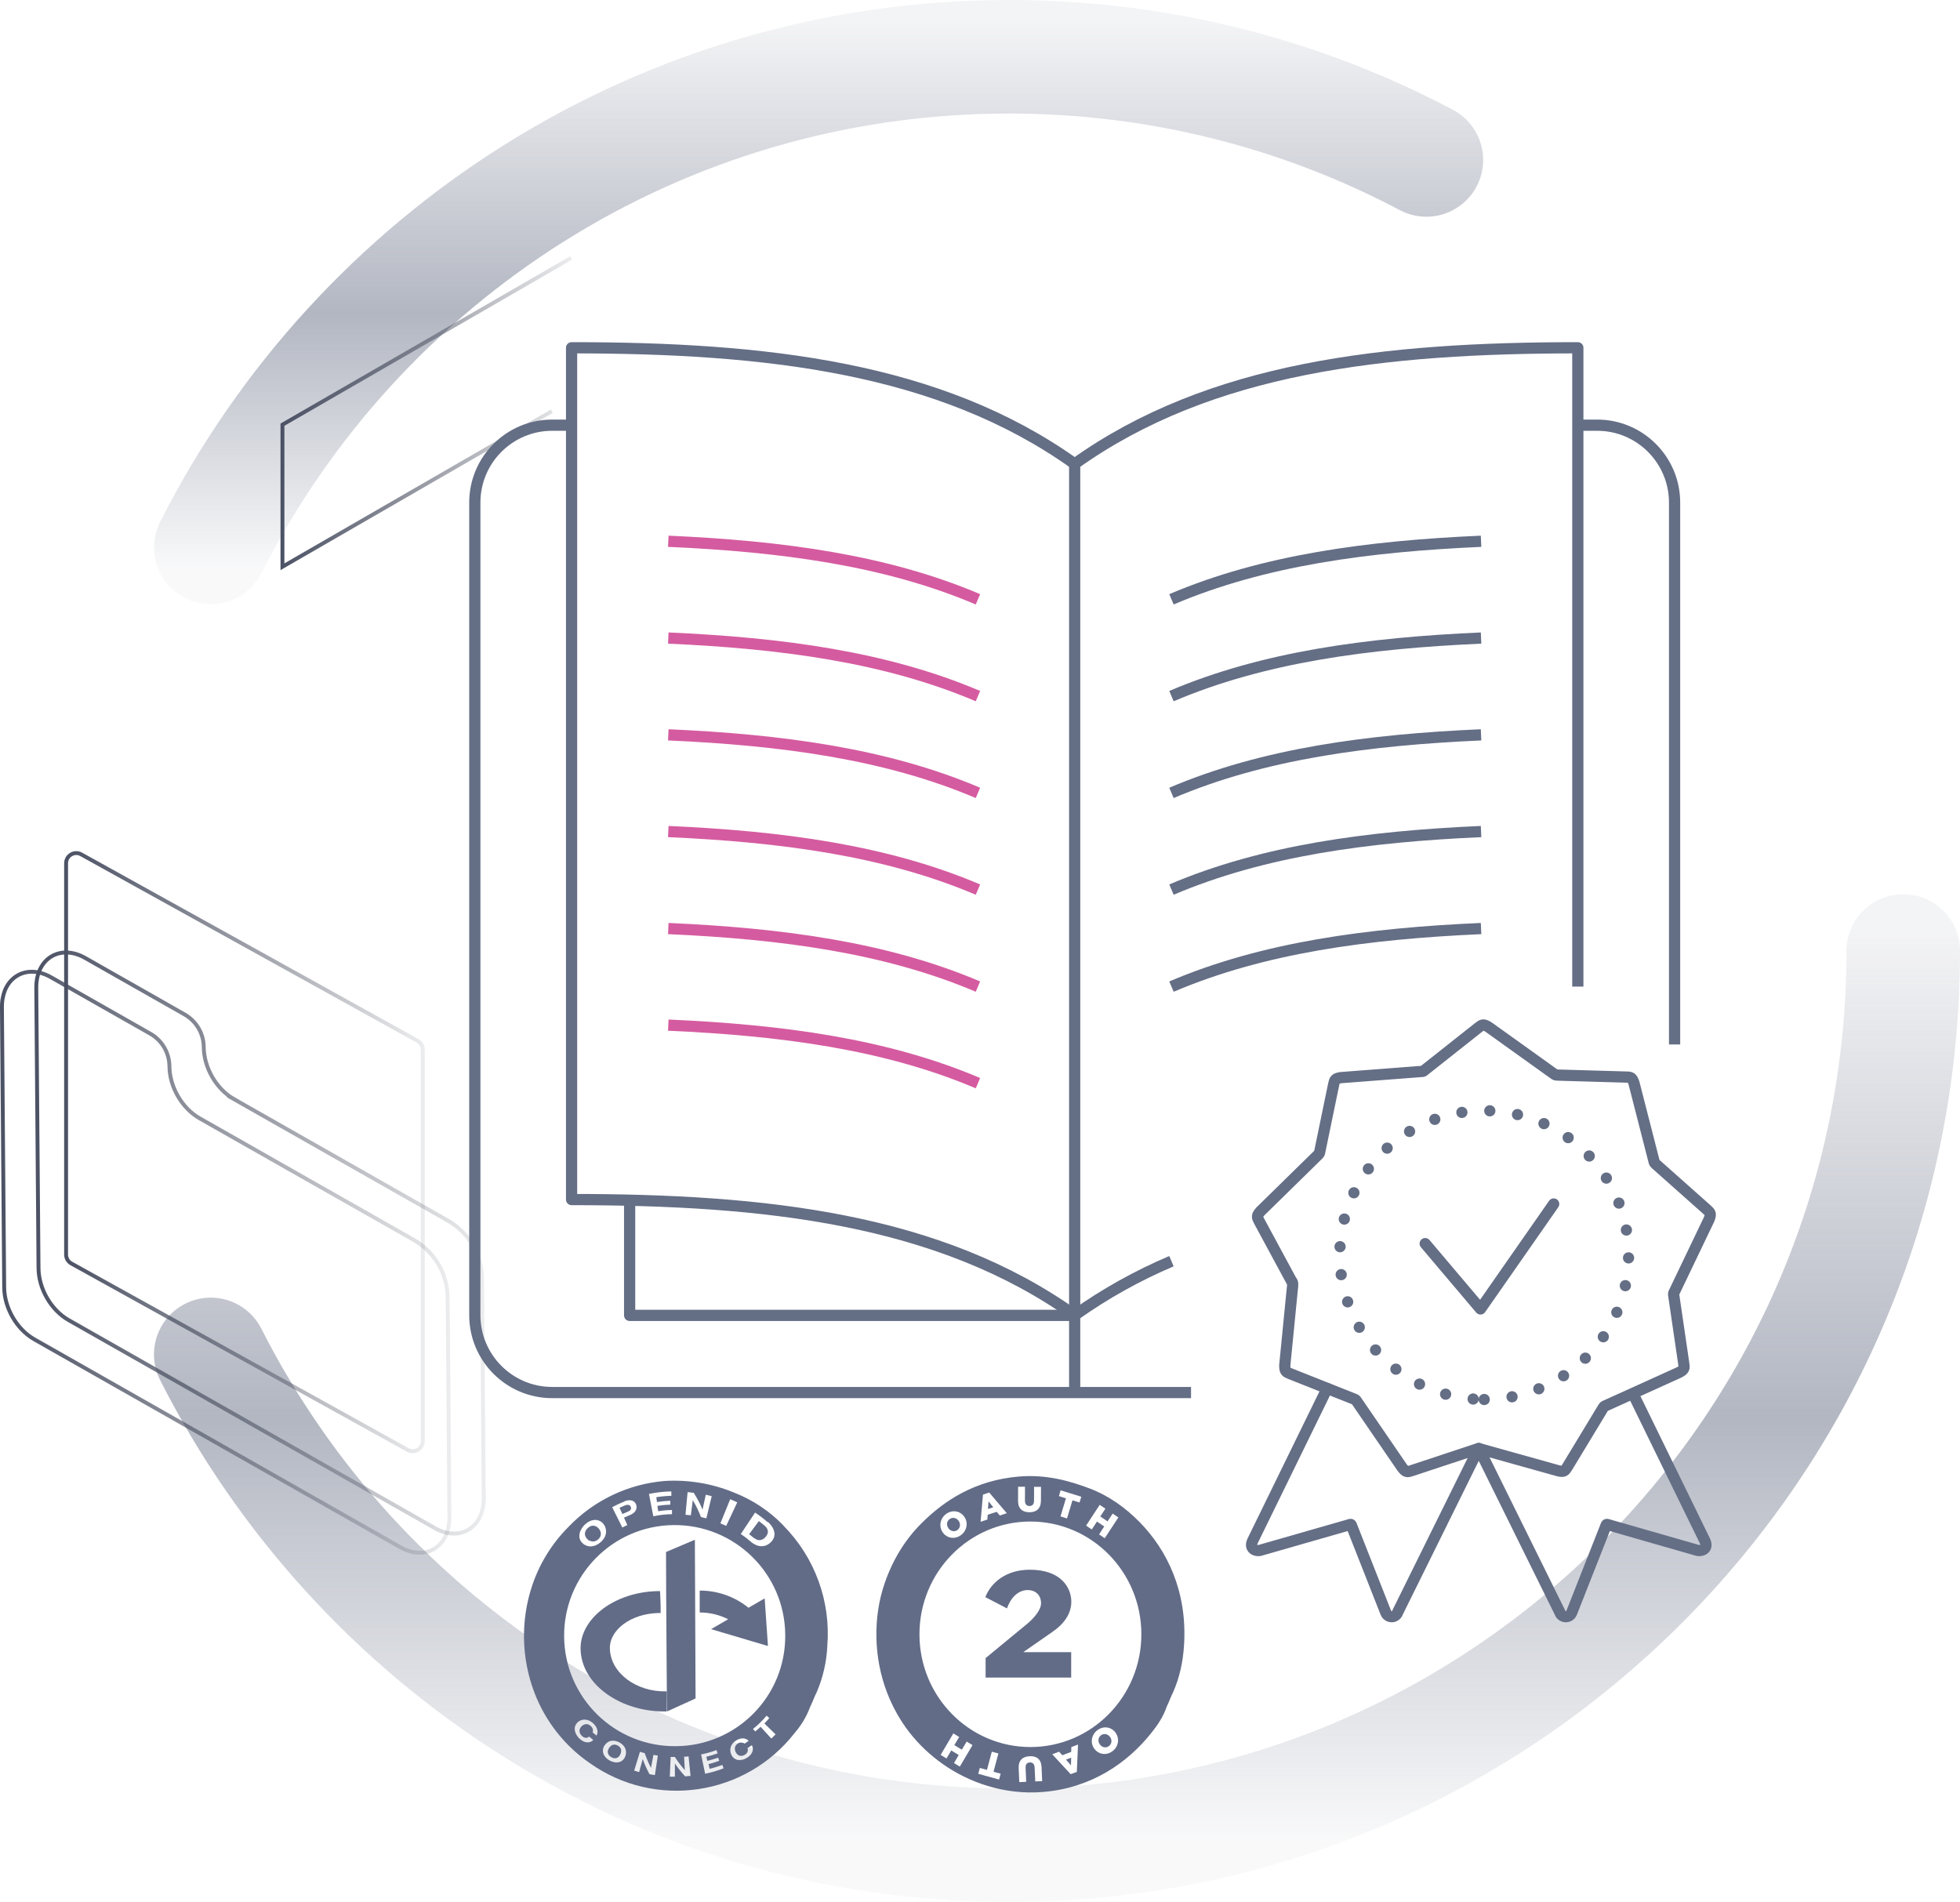 <?xml version="1.0" encoding="UTF-8"?><svg id="Lager_2" xmlns="http://www.w3.org/2000/svg" xmlns:xlink="http://www.w3.org/1999/xlink" viewBox="0 0 729.23 707.63"><defs><linearGradient id="Namnlös_övertoning_161" x1="304.57" y1="224.8" x2="304.57" y2="0" gradientUnits="userSpaceOnUse"><stop offset=".06" stop-color="#666f85" stop-opacity=".04"/><stop offset=".48" stop-color="#656e84" stop-opacity=".5"/><stop offset=".96" stop-color="#696f86" stop-opacity=".08"/></linearGradient><linearGradient id="Namnlös_övertoning_161-2" x1="393.26" y1="707.63" x2="393.26" y2="332.7" xlink:href="#Namnlös_övertoning_161"/><linearGradient id="Namnlös_övertoning_48" x1="104.37" y1="153.74" x2="212.87" y2="153.74" gradientUnits="userSpaceOnUse"><stop offset="0" stop-color="#4c5265"/><stop offset="1" stop-color="#434857" stop-opacity=".1"/></linearGradient><linearGradient id="Namnlös_övertoning_48-2" x1="12.77" y1="462.48" x2="180.7" y2="462.48" xlink:href="#Namnlös_övertoning_48"/><linearGradient id="Namnlös_övertoning_48-3" x1="23.86" y1="428.66" x2="158.03" y2="428.66" xlink:href="#Namnlös_övertoning_48"/><linearGradient id="Namnlös_övertoning_48-4" x1="32.37" y1="390.1" x2="32.38" y2="390.1" xlink:href="#Namnlös_övertoning_48"/><linearGradient id="Namnlös_övertoning_48-5" x1="0" y1="469.63" x2="167.94" y2="469.63" xlink:href="#Namnlös_övertoning_48"/></defs><g id="Lager_1-2"><path d="M78.44,203.68C133.31,95.36,245.69,21.12,375.41,21.12c56.09,0,108.93,13.88,155.29,38.39" fill="none" stroke="url(#Namnlös_övertoning_161)" stroke-linecap="round" stroke-linejoin="round" stroke-width="42.24"/><path d="M708.11,353.82c0,183.74-148.95,332.7-332.7,332.7-129.74,0-242.14-74.27-297-182.61" fill="none" stroke="url(#Namnlös_övertoning_161-2)" stroke-linecap="round" stroke-linejoin="round" stroke-width="42.24"/><polyline points="212.5 95.98 105.09 158 105.09 210.86 205.32 153" fill="none" stroke="url(#Namnlös_övertoning_48)" stroke-miterlimit="10" stroke-width="1.45"/><path d="M87.04,408.93c-6.54-3.72-11.17-11.68-11.23-19.35h0c-.04-5.04-2.76-9.67-7.13-12.15l-36.98-21.01c-9.32-5.3-18.3.18-18.2,11.11l.83,104.27c.06,7.67,4.67,15.63,11.21,19.35l136.24,77.38c9.32,5.29,18.29-.18,18.2-11.11l-.64-81.69c-.07-8.94-4.9-17.16-12.67-21.57l-79.63-45.23Z" fill="none" stroke="url(#Namnlös_övertoning_48-2)" stroke-miterlimit="10" stroke-width="1.45"/><path d="M155.36,387.25l-125.15-69.38c-2.52-1.4-5.62.43-5.62,3.31v145.59c0,1.38.74,2.65,1.95,3.31l125.15,69.37c2.52,1.4,5.62-.43,5.62-3.3v-145.59c0-1.38-.75-2.64-1.95-3.31Z" fill="none" stroke="url(#Namnlös_övertoning_48-3)" stroke-miterlimit="10" stroke-width="1.45"/><path d="M32.37,390.1s0,0,0,0h0Z" fill="none" stroke="url(#Namnlös_övertoning_48-4)" stroke-miterlimit="10" stroke-width="1.45"/><path d="M167.21,564.57c.03,4.44-1.43,8-3.82,10.26-1.01.99-2.2,1.73-3.5,2.23-3.13,1.15-6.98.84-10.88-1.38l-21.29-12.09L12.76,498.3c-6.54-3.72-11.15-11.69-11.2-19.35l-.84-104.26c0-1.31.1-2.54.37-3.68.69-3.55,2.52-6.24,5.01-7.82,1.23-.81,2.64-1.33,4.17-1.55h.02c2.64-.37,5.63.22,8.64,1.93l36.99,21.02c2.19,1.23,3.95,3.01,5.18,5.1.02.05.07.12.1.17.1.17.2.35.29.55.99,1.93,1.53,4.09,1.55,6.31.05,7.68,4.69,15.64,11.23,19.35l39.16,22.25,26.64,15.12,13.82,7.85c7.77,4.42,12.61,12.66,12.68,21.59l.64,81.69Z" fill="none" stroke="url(#Namnlös_övertoning_48-5)" stroke-miterlimit="10" stroke-width="1.45"/><g id="Layer_1"><path d="M435.85,469.23c-12.69,5.38-24.77,12.13-36.01,20.12-50.39-35.96-115.19-43.05-187.18-43.05V129.39c71.99,0,136.79,7.19,187.18,43.2,50.41-36.01,115.21-43.2,187.2-43.2v237.68" fill="none" stroke="#646e85" stroke-linejoin="round" stroke-width="4.17"/><path d="M363.85,403c-34.26-14.59-73.18-19.74-115.21-21.6" fill="none" stroke="#d55ba0" stroke-linejoin="round" stroke-width="4.17"/><path d="M363.85,367.07c-34.26-14.59-73.18-19.74-115.21-21.6" fill="none" stroke="#d55ba0" stroke-linejoin="round" stroke-width="4.17"/><path d="M363.85,330.98c-34.26-14.59-73.18-19.74-115.21-21.6" fill="none" stroke="#d55ba0" stroke-linejoin="round" stroke-width="4.17"/><path d="M363.85,295c-34.26-14.59-73.18-19.74-115.21-21.6" fill="none" stroke="#d55ba0" stroke-linejoin="round" stroke-width="4.17"/><path d="M363.85,258.99c-34.26-14.59-73.18-19.74-115.21-21.6" fill="none" stroke="#d55ba0" stroke-linejoin="round" stroke-width="4.17"/><path d="M363.85,222.98c-34.26-14.59-73.18-19.74-115.21-21.6" fill="none" stroke="#d55ba0" stroke-linejoin="round" stroke-width="4.17"/><path d="M435.85,367.07c34.23-14.59,73.16-19.74,115.19-21.6" fill="none" stroke="#646e85" stroke-linejoin="round" stroke-width="4.17"/><path d="M435.85,330.98c34.23-14.59,73.16-19.74,115.19-21.6" fill="none" stroke="#646e85" stroke-linejoin="round" stroke-width="4.17"/><path d="M435.85,295c34.23-14.59,73.16-19.74,115.19-21.6" fill="none" stroke="#646e85" stroke-linejoin="round" stroke-width="4.17"/><path d="M435.85,258.99c34.23-14.59,73.16-19.74,115.19-21.6" fill="none" stroke="#646e85" stroke-linejoin="round" stroke-width="4.17"/><path d="M435.85,222.98c34.23-14.59,73.16-19.74,115.19-21.6" fill="none" stroke="#646e85" stroke-linejoin="round" stroke-width="4.17"/><line x1="399.84" y1="172.59" x2="399.84" y2="518.19" fill="none" stroke="#646e85" stroke-linejoin="round" stroke-width="4.17"/><path d="M212.66,158.19h-7.21c-15.9,0-28.79,12.89-28.79,28.79,0,0,0,.01,0,.02v302.31c0,15.9,12.89,28.79,28.79,28.79h237.68" fill="none" stroke="#646e85" stroke-linejoin="round" stroke-width="4.17"/><path d="M587.04,158.19h7.19c15.91,0,28.81,12.9,28.81,28.81v201.59" fill="none" stroke="#646e85" stroke-linejoin="round" stroke-width="4.17"/><polyline points="399.84 489.39 234.26 489.39 234.26 446.19" fill="none" stroke="#646e85" stroke-linejoin="round" stroke-width="4.17"/><path d="M480.55,476.68l-12.01-22.23c-.9-1.69-1.06-2.08.44-3.79l21.27-20.85c.71-.69.6-.52.81-1.5M491.06,428.31l5.11-24.73c.4-1.9.52-2.31,2.77-2.65l29.65-2.27c1,0,.81,0,1.61-.63M530.19,398.03l19.81-15.68c1.5-1.19,1.88-1.42,3.82-.23l24.16,17.3c.83.58.65.52,1.65.56M579.62,399.99l25.23.73c1.94,0,2.38.13,3.09,2.27l7.38,28.79c.25.98.15.81.9,1.48M616.21,433.27l18.76,16.68c1.44,1.27,1.73,1.63.9,3.73l-12.84,26.81M623.03,480.49c-.44.9-.42.71-.27,1.69l3.67,25.02c.29,1.9.29,2.34-1.71,3.42l-27.1,12.28M597.61,522.9c-.92.42-.77.27-1.31,1.15l-13.09,21.62c-1.02,1.63-1.29,2.08-3.52,1.52l-28.63-8.01M551.06,539.18c-.54-.29-1.19-.29-1.73,0l-23.98,7.94c-1.81.63-2.25.69-3.65-1.08l-16.8-24.52M504.9,521.52c-.56-.85-.42-.73-1.33-1.08l-23.48-9.32c-1.79-.73-2.08-.94-2.08-3.19l2.92-29.58c0-1.02.15-.81-.33-1.71" fill="none" stroke="#646e85" stroke-linecap="round" stroke-linejoin="round" stroke-width="4.17"/><path d="M552.21,520.69c29.67,0,53.73-24.05,53.73-53.73,0-29.67-24.05-53.73-53.73-53.73-29.67,0-53.73,24.05-53.73,53.73.06,29.65,24.08,53.67,53.73,53.73Z" fill="none" stroke="#646e85" stroke-dasharray="0 10.42" stroke-linecap="round" stroke-linejoin="round" stroke-width="4.17"/><path d="M493.77,516.58l-27.69,56.65c-1.46,3,1.19,3.9,2.56,3.63l32.84-9.42c1.38-.4,1.08-.54,1.61.79l12.51,31.75c.45,1.21,1.8,1.82,3.01,1.37.7-.26,1.24-.85,1.44-1.58l30.06-60.82" fill="none" stroke="#646e85" stroke-linecap="round" stroke-linejoin="round" stroke-width="4.17"/><path d="M607.58,518.56l26.71,54.67c1.46,3-1.19,3.9-2.59,3.63l-32.82-9.42c-1.38-.4-1.06-.54-1.61.79l-12.51,31.75c-.45,1.21-1.8,1.82-3.01,1.37-.7-.26-1.24-.85-1.44-1.58l-30.06-60.82" fill="none" stroke="#646e85" stroke-linecap="round" stroke-linejoin="round" stroke-width="4.17"/><polyline points="530.25 462.69 550.83 487 578.06 447.95" fill="none" stroke="#646e85" stroke-linecap="round" stroke-linejoin="round" stroke-width="4.17"/></g><polygon points="367.79 558.59 367.59 561.43 369.55 560.79 367.79 558.59" fill="#626c87" fill-rule="evenodd" stroke-width="0"/><path d="M352.88,568.61c.77,1.08,2.23,1.45,3.35.63,1.12-.84,1.21-2.32.43-3.41h0s-.01-.02-.01-.02c-.79-1.08-2.23-1.46-3.36-.62-1.12.84-1.2,2.31-.42,3.4v.02Z" fill="#626c87" fill-rule="evenodd" stroke-width="0"/><polygon points="398.46 656.79 398.54 653.95 396.6 654.67 398.46 656.79" fill="#626c87" fill-rule="evenodd" stroke-width="0"/><path d="M423.94,566.24h0c-5.01-5.09-11.17-9.67-18.53-12.45-7.61-2.88-16.24-5.3-26.41-4.43-16.19,1.41-27.57,8.79-36.21,17.44-6.06,6.05-10.61,13.48-13.61,22.13-4.42,12.72-4.15,27.73.81,40.68,4.24,11.04,11.17,19.95,20.97,26.84,9.22,6.47,22.45,11.52,37.3,10.24,18.1-1.55,31.35-10.99,40.03-21.86,2.24-2.79,4.44-5.93,5.72-9.69,1.27-2.7,1.88-4.55,2.45-5.53,2.42-5.5,3.69-11.3,4.08-17.71,1.21-19.74-6.26-35.15-16.6-45.66ZM409.16,559.88l2.11,1.43-1.9,2.89,2.71,1.83,1.9-2.9,2.12,1.43-5.07,7.74-2.11-1.43,1.92-2.95-2.7-1.82-1.93,2.94-2.12-1.43,5.07-7.74ZM394.62,554.48l7.68,2.38-.65,2.15-2.63-.81-2.03,6.74-2.43-.76,2.03-6.73-2.62-.82.64-2.16ZM378.78,553.15h2.58s-.02,5.18-.02,5.18c0,1.34.66,1.98,1.68,1.99,1.02,0,1.68-.61,1.69-1.91l.03-5.24,2.57.02-.02,5.14c-.02,3.01-1.71,4.31-4.3,4.31-2.61-.01-4.23-1.36-4.22-4.27l.02-5.22ZM365.73,556.06l2.32-.76,6.53,7.7-2.6.85-1.14-1.37-3.36,1.09-.12,1.79-2.53.83.89-10.12ZM351.96,563.3c2.29-1.69,5.22-1.22,6.76.94l.02.02c1.55,2.16,1.09,5.18-1.19,6.87-2.28,1.69-5.2,1.22-6.75-.94l-.02-.02c-1.54-2.16-1.09-5.17,1.19-6.86ZM357.11,657.27l-2.17-1.32,1.76-2.99-2.78-1.71-1.77,2.99-2.17-1.33,4.71-7.99,2.17,1.33-1.79,3.02,2.8,1.7,1.78-3.02,2.18,1.32-4.71,7.98ZM371.71,662.08l-7.74-2.13.58-2.18,2.65.72,1.81-6.78,2.45.66-1.81,6.81,2.65.72-.58,2.19ZM385.18,662.79l-.24-5.16c-.06-1.34-.74-1.94-1.77-1.91-1.01.04-1.66.69-1.59,2l.22,5.21-2.57.12-.23-5.14c-.12-3.01,1.51-4.39,4.1-4.5,2.61-.13,4.29,1.14,4.42,4.04l.22,5.22-2.56.12ZM400.64,659.23l-2.29.86-6.85-7.4,2.55-.97,1.19,1.33,3.31-1.25.04-1.79,2.5-.94-.45,10.17ZM414.04,651.43c-2.21,1.78-5.16,1.42-6.79-.68l-.02-.02c-1.63-2.09-1.29-5.12.93-6.91,2.22-1.78,5.16-1.42,6.79.69h0s0,.02,0,.02c1.64,2.1,1.3,5.12-.92,6.91ZM383.37,649.99c-22.8,0-41.28-18.78-41.28-41.95s18.48-41.95,41.28-41.95,41.28,18.78,41.28,41.95-18.48,41.95-41.28,41.95Z" fill="#626c87" fill-rule="evenodd" stroke-width="0"/><path d="M412.92,646.16c-.81-1.06-2.28-1.37-3.36-.5-1.09.88-1.13,2.37-.3,3.42v.03c.83,1.06,2.29,1.37,3.39.47,1.09-.87,1.12-2.34.3-3.4v-.02Z" fill="#626c87" fill-rule="evenodd" stroke-width="0"/><path d="M366.71,616.89l15.66-12.91c1.71-1.42,4.96-4.72,4.96-7.46,0-3.04-2.02-4.93-4.96-4.93-3.88,0-6.56,3.35-7.71,6.82l-8.06-4.19c2.01-5.21,7.5-10.2,16.54-10.2,12.04,0,15.45,7.09,15.45,11.87s-3.05,8.56-7.08,11.29l-10.64,7.4v.11h17.67v9.45h-31.84v-7.25Z" fill="#626c87" fill-rule="evenodd" stroke-width="0"/><path d="M219.32,573.26l.08-.06c.61.33,1.33.4,2,.2.4-.13.76-.33,1.08-.6.33-.28.61-.62.82-1,.31-.63.34-1.35.1-2-.25-.67-.68-1.26-1.26-1.68-.29-.21-.63-.35-.98-.42-.37-.1-.75-.1-1.12,0-.46.14-.89.39-1.24.72-.38.31-.7.7-.92,1.14-.18.35-.26.73-.26,1.12,0,.36.09.71.24,1.04.32.65.83,1.19,1.46,1.54Z" fill="#626c87" fill-rule="evenodd" stroke-width="0"/><path d="M280.56,572.2c.28.23.59.42.92.58.67.32,1.45.32,2.12,0,.42-.18.8-.45,1.1-.8.31-.32.57-.68.76-1.08.18-.37.26-.77.24-1.18-.06-.45-.21-.88-.44-1.26-.37-.48-.81-.91-1.3-1.26-.64-.52-.96-.78-1.62-1.28l-3.62,4.89c.72.54,1.06.82,1.76,1.42l.08-.02Z" fill="#626c87" fill-rule="evenodd" stroke-width="0"/><path d="M231.56,563.29l1.62-.7h.06c.23-.09.45-.2.66-.32.22-.1.43-.24.6-.42.13-.15.22-.33.28-.52.05-.46-.12-.91-.46-1.22-.17-.11-.36-.18-.56-.2-.23-.03-.45-.03-.68,0-.26.07-.51.16-.76.26l-1.82.82,1.06,2.3Z" fill="#626c87" fill-rule="evenodd" stroke-width="0"/><path d="M228.79,649.09c-.31-.02-.61.02-.9.12-.28.12-.54.29-.76.5-.23.21-.42.46-.58.72-.16.27-.27.56-.34.86h-.04c-.07.29-.07.59,0,.88.06.32.2.62.4.88.26.32.58.58.94.76.34.2.73.32,1.12.36.32.01.64-.04.94-.16.28-.12.52-.3.72-.52.2-.23.37-.48.5-.76.13-.29.22-.59.28-.9.05-.3.05-.6,0-.9-.07-.31-.21-.59-.4-.84-.49-.55-1.16-.9-1.88-1Z" fill="#626c87" fill-rule="evenodd" stroke-width="0"/><path d="M291.47,567.59l.02-.02c-5.14-5.34-11.38-9.51-18.28-12.21-8.23-3.42-17.14-4.91-26.03-4.35-13.59,1.16-26.29,7.24-35.7,17.1-6.1,6.11-10.7,13.55-13.46,21.73-4.35,12.98-4.07,27.07.8,39.87,4.06,10.67,11.27,19.85,20.69,26.31,24.37,17.22,57.98,12.2,76.25-11.39,2.42-2.81,4.33-6.02,5.63-9.49,1.26-2.66,1.86-4.47,2.42-5.43,2.37-5.5,3.73-11.38,4-17.36,1.33-16.59-4.64-32.93-16.34-44.75ZM280.92,562.75c1.63,1.08,3.18,2.26,4.65,3.54l.08-.08c.64.53,1.2,1.16,1.64,1.86.39.61.67,1.29.8,2,.13.67.07,1.36-.16,2-.25.68-.66,1.29-1.2,1.78-.48.46-1.03.82-1.64,1.08-.57.24-1.18.36-1.8.34-.65,0-1.29-.14-1.88-.4-.73-.3-1.4-.71-2-1.22-1.2-1.06-2.47-2.03-3.8-2.9,2.14-3.2,3.2-4.83,5.33-8.01ZM271.68,557.8c1.06.44,1.58.66,2.62,1.16l-4.11,8.75c-.72-.34-1.42-.66-2.16-.96l3.64-8.95ZM255.81,555.18c.92,0,1.4.13,2.32.25-.03-.04-.05-.09-.08-.13l.14.14s-.04,0-.06,0c1.26,1.98,2.35,4.05,3.25,6.22.48-2.22.72-3.32,1.22-5.55.88.2,1.32.3,2.2.54l-2,8.25-2-.48c-.83-2.18-1.86-4.29-3.06-6.29l-.7,5.63c-.64,0-1.26-.16-2-.2l.78-8.37ZM249.64,554.9l.14.06v1.56c-1.88.04-3.75.22-5.61.52l.26,1.8c1.64-.27,3.3-.43,4.97-.48v1.44c-1.61.05-3.21.21-4.81.46l.3,2c1.69-.28,3.41-.44,5.13-.46v1.56c-2.34.03-4.66.29-6.95.78l-1.62-8.31c2.69-.57,5.44-.89,8.19-.94ZM232.28,558.58c.55-.24,1.14-.38,1.74-.42.44-.03.89.04,1.3.2.35.12.66.33.9.62.47.56.69,1.28.6,2-.02.36-.13.71-.32,1.02-.21.37-.49.69-.82.94-.42.34-.89.6-1.4.78l-2.12.92,1.24,2.76-1.86.92-3.78-7.57c1.49-.8,3.02-1.51,4.59-2.12l-.06-.06ZM215.58,571.06c.05-.71.27-1.4.64-2,.39-.76.92-1.44,1.56-2,.6-.52,1.27-.95,2-1.26.64-.23,1.32-.34,2-.3,1.21.12,2.3.77,2.96,1.78.66.98.9,2.18.68,3.34-.11.58-.33,1.14-.64,1.64-.37.59-.83,1.11-1.36,1.56-.52.45-1.1.82-1.72,1.1-.56.25-1.15.39-1.76.42-1.17.06-2.31-.36-3.16-1.16-.46-.41-.81-.93-1.02-1.5l.04.16c-.22-.57-.3-1.18-.22-1.78ZM222.3,644.59c-.03.4-.15.79-.36,1.14-.6-.46-.9-.72-1.46-1.22.09-.17.14-.35.14-.54h-.04c.03-.19.03-.39,0-.58-.13-.44-.37-.83-.7-1.14-.27-.27-.59-.49-.94-.64-.3-.11-.62-.15-.94-.14-.3.03-.59.12-.86.26-.28.14-.54.32-.76.54-.22.22-.4.47-.54.74-.14.27-.22.56-.24.86-.02.34.05.67.18.98.17.39.42.74.74,1.02.38.39.88.64,1.42.7.47.02.93-.15,1.28-.46.6.52.9.78,1.52,1.28-.3.32-.68.56-1.1.7-.4.15-.83.21-1.26.16-.49-.04-.96-.18-1.4-.4-.5-.27-.97-.61-1.38-1-.52-.48-.95-1.05-1.26-1.68-.28-.52-.45-1.09-.5-1.68-.04-.52.04-1.04.24-1.52.2-.48.51-.9.9-1.24.77-.69,1.79-1.03,2.82-.94.53.05,1.04.19,1.52.42.54.27,1.04.62,1.48,1.04.32.32.61.67.86,1.04.23.35.41.74.52,1.14.12.37.16.77.12,1.16ZM232.6,653.56c-.19.48-.48.91-.86,1.26-.37.35-.81.6-1.3.74-.53.16-1.09.2-1.64.12-.67-.11-1.31-.32-1.9-.64-.6-.3-1.14-.72-1.58-1.22-.38-.42-.68-.92-.86-1.46-.15-.49-.19-1-.12-1.5.08-.51.27-.99.54-1.42.28-.44.65-.82,1.08-1.12v-.04c.41-.28.86-.48,1.34-.58.51-.1,1.03-.1,1.54,0,1.14.22,2.19.79,3,1.62.35.37.63.81.82,1.28.18.47.27.96.26,1.46-.02.52-.12,1.02-.32,1.5ZM243.65,660.43l-2-.34c-.98-1.81-1.82-3.69-2.52-5.63l-1.34,4.85-1.84-.54c.84-2.8,1.28-4.2,2.14-7.01l1.7.48.04-.08c.66,1.92,1.45,3.79,2.38,5.59l.9-4.85,1.64.28-1.1,7.25ZM254.92,660.91c-1.39-1.51-2.67-3.11-3.82-4.81v4.91h-1.9l.32-7.33h1.76l-.14.1c1.1,1.69,2.32,3.3,3.66,4.81l-.28-5.01c.66,0,1,0,1.66-.14.3,2.92.44,4.39.74,7.29-.8,0-1.22.12-2,.18ZM262.35,659.93l-1.5-7.19c1.95-.38,3.86-.92,5.71-1.61l-.03-.07.12.04s-.06.02-.09.03l.44,1.21c-1.66.58-2.52.84-4.2,1.28.14.6.22.92.38,1.52,1.6-.42,2.4-.66,4-1.2.16.46.24.7.42,1.18-1.36.48-2.72.9-4,1.24l.44,1.74c1.59-.4,3.17-.89,4.71-1.46l.46,1.28c-2.22.86-4.51,1.53-6.85,2ZM279.89,651.82c-.18.44-.44.85-.76,1.2-.38.41-.82.75-1.3,1.02-.57.35-1.2.6-1.86.72-.56.11-1.13.11-1.68,0-.48-.14-.93-.38-1.32-.7-.38-.34-.68-.76-.88-1.22-.44-.93-.51-2-.18-2.98.18-.49.44-.93.78-1.32.39-.43.84-.79,1.34-1.08.38-.22.78-.4,1.2-.52.39-.12.79-.18,1.2-.18.38.02.76.1,1.12.24.38.16.71.4.98.7l-1.56,1.04c-.13-.14-.28-.25-.46-.32l-.06.04c-.18-.06-.37-.1-.56-.12-.21-.03-.41-.03-.62,0-.22.05-.43.13-.62.24-.33.18-.61.42-.84.72-.18.25-.3.54-.36.84-.06.3-.06.6,0,.9.11.61.4,1.17.82,1.62.21.22.46.39.74.5.3.12.62.16.94.12.41-.04.8-.18,1.14-.4.47-.24.83-.65,1.02-1.14.18-.44.18-.93,0-1.36l1.62-1.08c.21.38.34.81.38,1.24.02.44-.06.87-.22,1.28ZM286.98,646.83l-4-4.37c-.76.71-1.17,1.07-1.96,1.71l.11.12-.16-.08s.03-.02.05-.04l-.87-.88c1.84-1.49,3.54-3.15,5.07-4.97l1,.9c-.7.82-1.08,1.22-1.82,2l4.16,4.06c-.62.64-.94.94-1.58,1.54ZM251.44,649.67h0c-22.71.23-41.32-17.99-41.55-40.71-.23-22.71,17.99-41.32,40.71-41.55,22.71-.23,41.32,17.99,41.55,40.71,0,.15,0,.29,0,.44.11,22.59-18.12,41-40.71,41.11Z" fill="#626c87" fill-rule="evenodd" stroke-width="0"/><path d="M248.1,629.27h-.34c-11.07.24-20.67-6.91-20.85-15.92-.16-7.09,8.01-13,18.02-13.22h.88c0-4.51-.24-8.15-.24-8.15h-.86c-16.02.32-28.94,10.15-28.7,21.59.26,13.14,14.92,23.53,32.04,23.17M284.5,594.69l-6.01,3.48c-5.14-4.15-11.55-6.41-18.16-6.39v8.15c3.68-.01,7.31.85,10.59,2.52l-6.39,3.7h.12l21.07,6.25" fill="#626c87" fill-rule="evenodd" stroke-width="0"/><path d="M247.8,577.42c0,14.88.36,59.33.36,59.33l10.63-4.83-.26-59.05-10.73,4.55Z" fill="#626c87" fill-rule="evenodd" stroke-width="0"/></g></svg>
